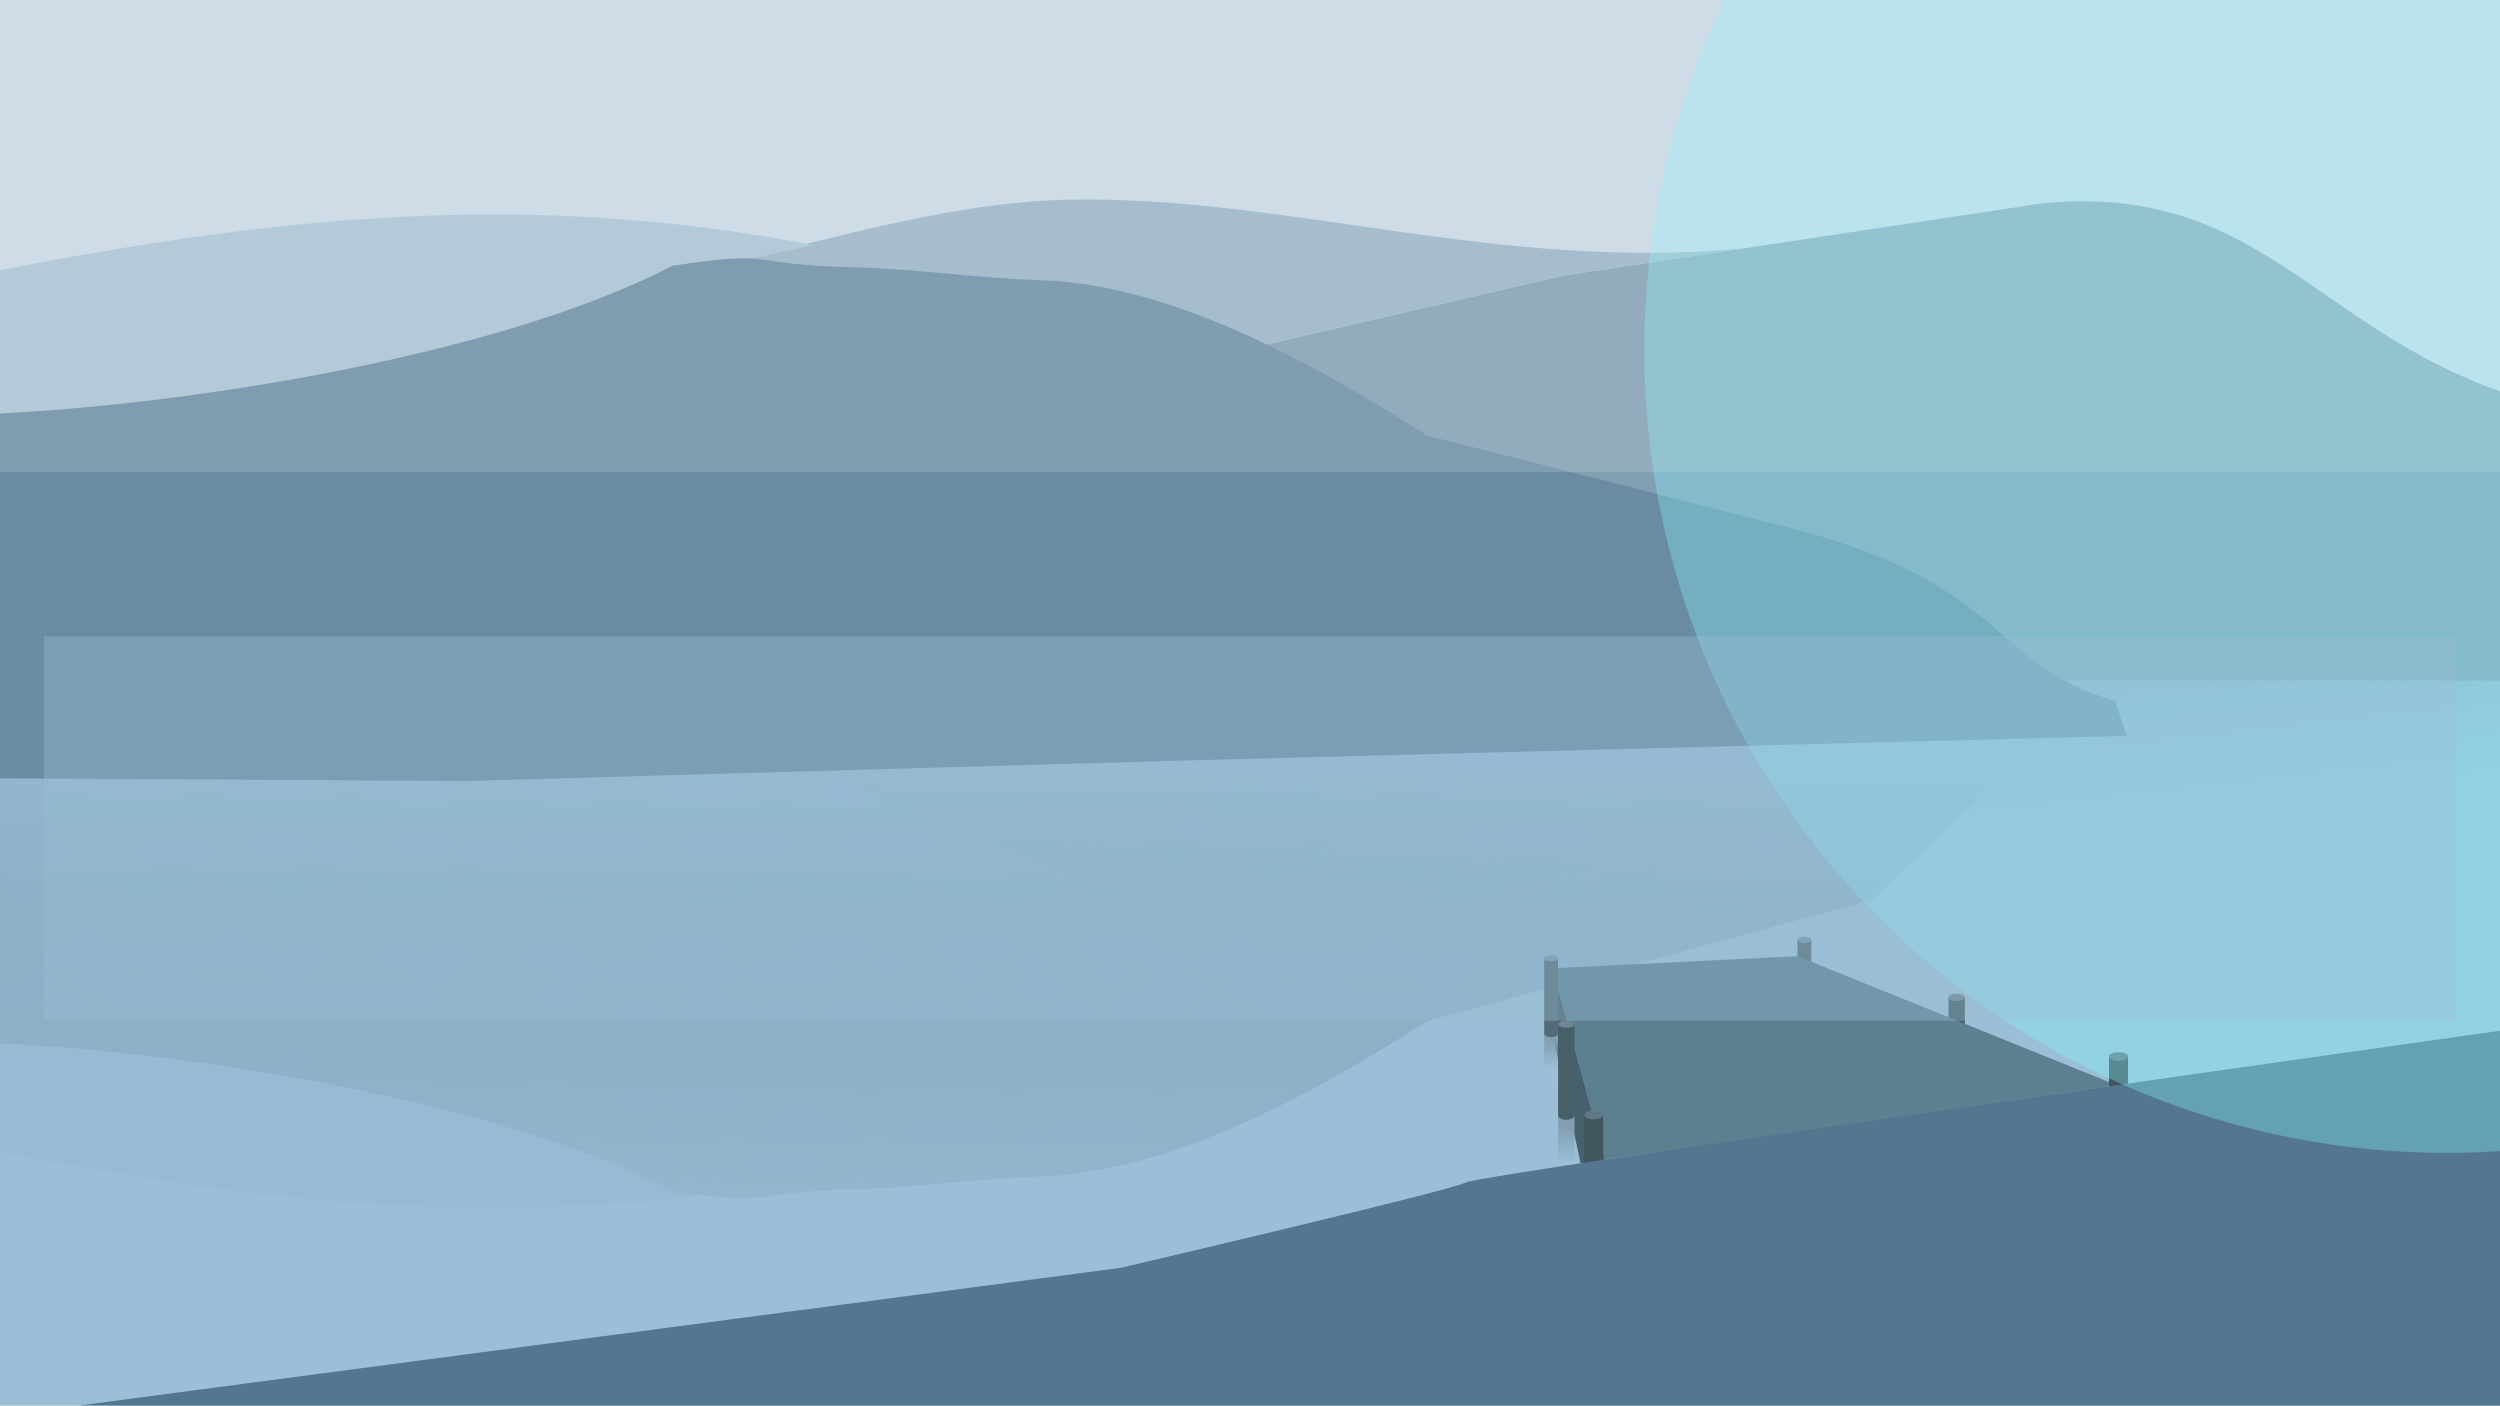 <svg xmlns="http://www.w3.org/2000/svg" xmlns:xlink="http://www.w3.org/1999/xlink" width="1457.067" height="819.2" viewBox="0 0 1366 768"><defs><linearGradient id="b"><stop offset="0" stop-color="#829eb1"/><stop offset="1" stop-color="#829eb1" stop-opacity="0"/></linearGradient><linearGradient xlink:href="#a" id="g" x1="1252" y1="538.362" x2="1250" y2="826.362" gradientUnits="userSpaceOnUse"/><linearGradient xlink:href="#b" id="f" x1="1930" y1="400.362" x2="1950" y2="572.362" gradientUnits="userSpaceOnUse"/><linearGradient id="a"><stop offset="0" stop-color="#93b8cf"/><stop offset="1" stop-color="#6b8ba1" stop-opacity="0"/></linearGradient><linearGradient xlink:href="#b" id="e" x1="1622.375" y1="688.862" x2="1622.5" y2="703.987" gradientUnits="userSpaceOnUse"/><linearGradient xlink:href="#b" id="d" x1="1630.777" y1="735.934" x2="1630.945" y2="755.202" gradientUnits="userSpaceOnUse"/><filter id="j" x="-.066" width="1.131" y="-.71" height="2.42" color-interpolation-filters="sRGB"><feGaussianBlur stdDeviation="37.301"/></filter><filter id="k" x="-.071" width="1.143" y="-.378" height="1.755" color-interpolation-filters="sRGB"><feGaussianBlur stdDeviation="40.6"/></filter><filter id="c" x="-.24" width="1.481" y="-.066" height="1.131" color-interpolation-filters="sRGB"><feGaussianBlur stdDeviation="2.904"/></filter><filter id="i" x="-.398" width="1.797" y="-.398" height="1.797" color-interpolation-filters="sRGB"><feGaussianBlur stdDeviation="145.551"/></filter><clipPath clipPathUnits="userSpaceOnUse" id="h"><path fill="#cddde7" stroke-width="3.3" d="M774.507 120.287h1366v768h-1366z"/></clipPath></defs><g transform="translate(-774.507 -120.287)"><path fill="#cddde7" d="M774.507 120.287h1366v768h-1366z"/><path fill="#9abfd6" d="M774.507 492.24h1366v396.047h-1366z"/><path d="M1619.06 658.561l-.253 14.774 19 91.278 10.007-1.515z" transform="matrix(1.076 0 0 1.04 -122.274 -30.669)" fill="#46606d" fill-rule="evenodd" filter="url(#c)"/><path d="M1634.834 730.138l-8.926.007c.015 16.526-.114 33.618-.072 49.905 0 1.292 1.996 2.339 4.462 2.339 2.465 0 4.466-1.047 4.47-2.339-.038-16.305.04-33.378.066-49.912z" fill="url(#d)"/><path d="M1625.809 684.872l-7.555.005v41.369c.3.9 1.613 1.705 3.79 1.735 1.798-.064 3.686-.548 3.765-1.8v-41.309z" fill="url(#e)"/><path d="M774.506 690.33v59.607c131.106 25.4 252.863 39.865 383.912 23.344a690.368 690.368 0 01-16.387-2.252c-94.645-49.182-264.034-75.754-367.525-80.699z" fill="#96bbd2" fill-rule="evenodd"/><path d="M1447.215 312.918l181.458-42.043 261.783-39.491c116.375-11.335 148.26 66.859 250.05 102.738V492.24l-266.716.028-6.745-1.534-69.525-66.259L1554 358.202z" fill="#829eb1" fill-rule="evenodd"/><path d="M1728 255.891c-134.727 13.096-250.206-28.85-370.047-26.52-69.366 1.622-138.161 24.667-209.335 39.998l213.542 7.53 85.055 36.019 181.458-42.043z" fill="#9cb5c6" fill-rule="evenodd"/><path d="M1218.808 254.25c-154.69-30.4-293.291-15.642-444.301 13.613v78.306l150.638-1.506 223.473-75.294z" fill="#afc6d4" fill-rule="evenodd"/><path d="M1196.9 534.072l431.773 169.322 261.783 39.491c116.375 11.336 148.26-66.858 250.05-102.738V482.03l-266.716-.028-6.745 1.534-116.194 1.205-509.392 13.946z" fill="url(#f)" fill-rule="evenodd"/><path d="M774.507 490.966l254.925-1.506 389.01 11.13 518.129 13.552-29.797 22.588-39.729 9.036-69.525 66.258-243.338 66.26c-62.822 40.24-140.29 82.474-210.406 84.792-36.57 1.209-67.658 6.188-103.3 7.104-61.538 1.582-39.665 9.573-98.444.85-94.646-49.183-264.034-75.755-367.525-80.7z" fill="url(#g)" fill-rule="evenodd"/><path d="M774.507 545.534l254.925 1.506 389.01-11.13 518.129-13.552-6.297-19.089c-10.63-3.051-19.385-6.7-27.028-10.798-41.673-22.344-50.31-58.071-149.705-83.47l-199.359-50.785c-62.822-40.241-140.29-82.475-210.406-84.792-36.57-1.209-67.659-6.188-103.3-7.104-61.538-1.583-39.666-9.573-98.445-.85-94.645 49.182-264.033 75.755-367.524 80.7z" fill="#6b8ba1" fill-rule="evenodd"/><g fill="#485e69"><ellipse cx="1843.661" cy="707.259" rx="4.466" ry="2.004"/><path d="M1848.109 707.478v-42.347l-8.926.005v42.351z" fill-rule="evenodd"/></g><ellipse cx="1843.645" cy="665.192" rx="4.466" ry="2.004" fill="#6e8697"/><ellipse ry="1.696" rx="3.78" cy="669.404" cx="1760.446" fill="#424d52"/><path d="M1764.211 669.59V633.74l-7.556.004v35.852z" fill="#536c79" fill-rule="evenodd"/><ellipse ry="1.696" rx="3.78" cy="633.793" cx="1760.433" fill="#7a95a6"/><path d="M1651.564 753.848l-28.754-104.537 133.845-6.566 174.356 70.46z" fill="#5d8091" fill-rule="evenodd"/><path d="M1622.81 649.311l-.253 14.774 19 91.278 10.007-1.515z" fill="#46606d" fill-rule="evenodd"/><ellipse ry="2.335" rx="5.202" cy="778.546" cx="1645.298" fill="#424d52"/><path d="M1650.48 778.8v-49.333l-10.399.005v49.339z" fill="#425660" fill-rule="evenodd"/><ellipse cx="1645.28" cy="729.538" rx="5.202" ry="2.335" fill="#617887"/><g fill="#425660"><ellipse ry="2.335" rx="5.202" cy="746.546" cx="1932.076"/><path d="M1937.258 746.8v-49.333l-10.399.005v49.339z" fill-rule="evenodd"/></g><ellipse ry="2.335" rx="5.202" cy="697.538" cx="1932.058" fill="#617887"/><path d="M817.546 888.287l569.445-75.294s180.434-42.165 188.71-46.683c8.278-4.517 564.806-82.823 564.806-82.823v204.8H820.857z" fill="#54778f" fill-rule="evenodd"/><path d="M1625.809 643.86l-7.555.004v41.37c.3.9 1.613 1.705 3.79 1.735 1.798-.064 3.686-.548 3.765-1.8v-41.31z" fill="#536c79"/><ellipse cx="1622.031" cy="643.912" rx="3.78" ry="1.696" fill="#7a95a6"/><path d="M1634.834 679.888l-8.926.007c.015 16.526-.114 33.618-.072 49.905 0 1.292 1.996 2.339 4.462 2.339 2.465 0 4.466-1.047 4.47-2.339-.038-16.305.04-33.378.066-49.912z" fill="#485e69"/><ellipse ry="2.004" rx="4.466" cy="688.708" cx="1626.694" transform="rotate(-.31)" fill="#6e8697"/><circle cx="803.651" cy="311.81" r="438.406" clip-path="url(#h)" transform="matrix(-1 0 0 1 2915.013 0)" fill="#85f8ff" fill-opacity=".323" filter="url(#i)"/></g><path d="M774.507 444.24h1366v126.047h-1366V444.24z" transform="matrix(.965 0 0 1.666 -723.3 -392.369)" fill="#9abfd6" fill-opacity=".372" filter="url(#j)"/><path fill="#cddde7" fill-opacity=".216" filter="url(#k)" d="M774.507 120.287h1366v258h-1366z" transform="translate(-774.507 -120.287)"/></svg>